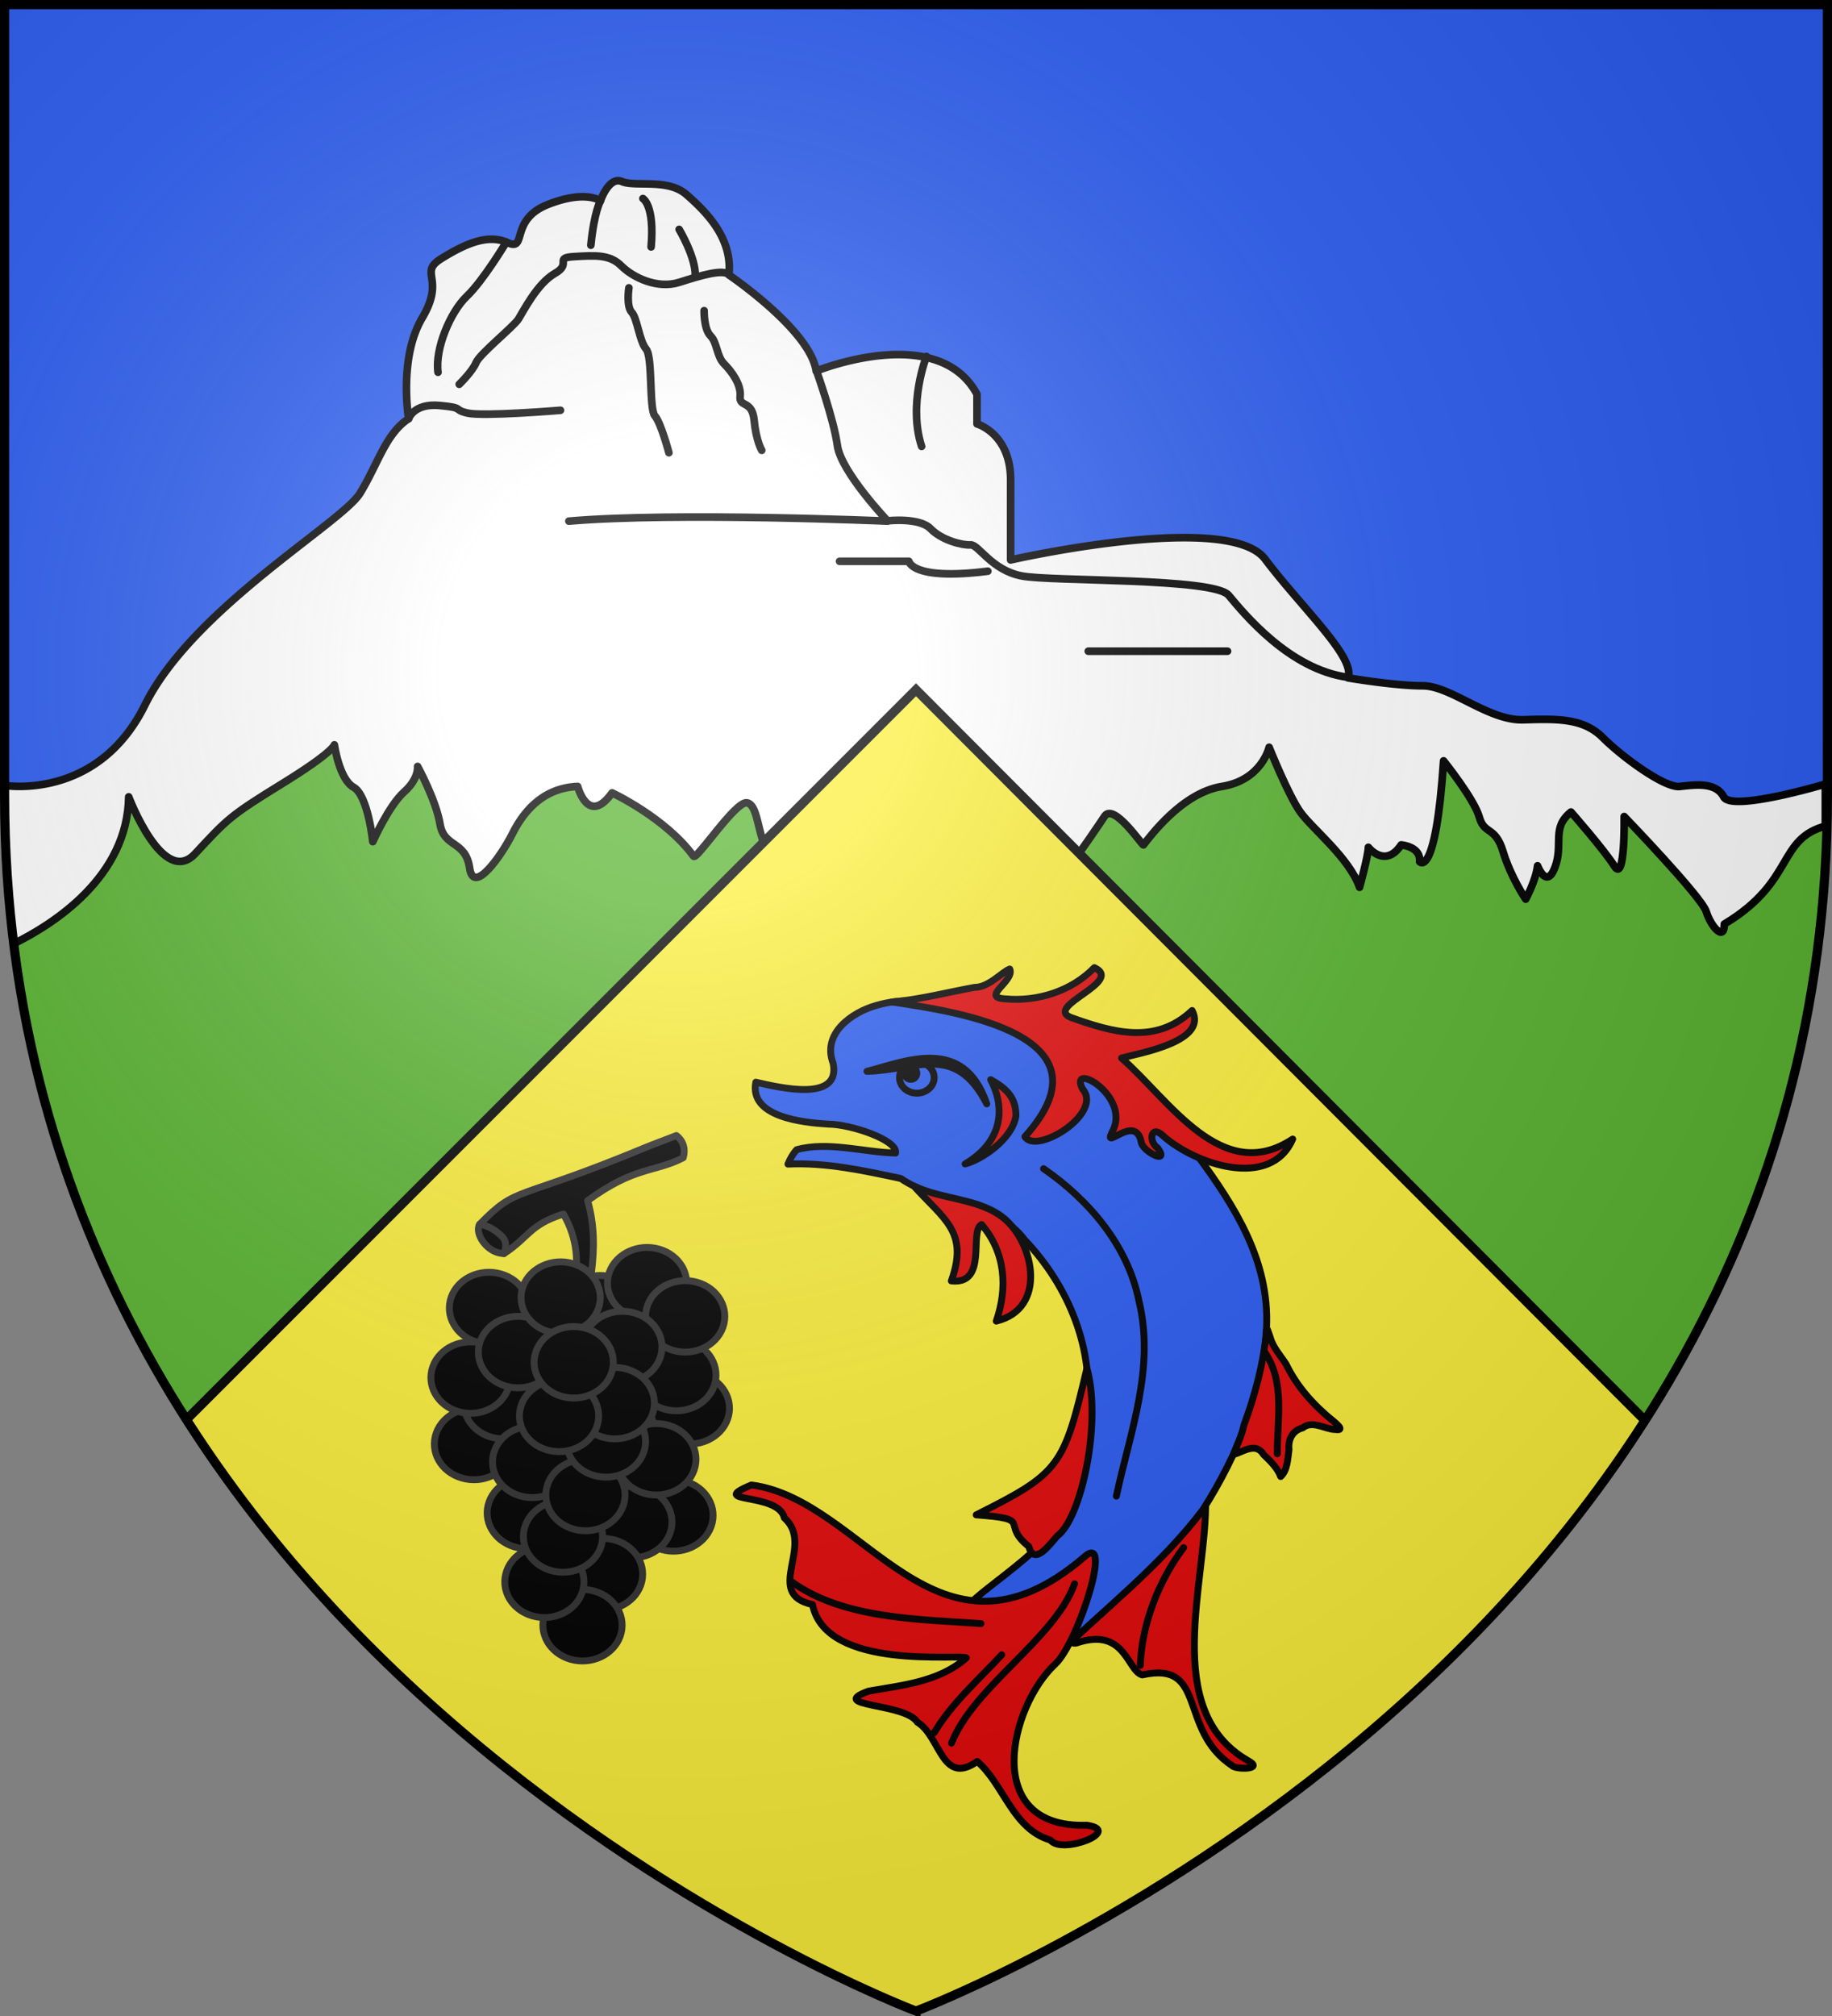 <svg xmlns="http://www.w3.org/2000/svg" width="600" height="660"><rect width="100%" height="100%" fill="#808080" stroke="none"/><radialGradient id="c" cx="221.445" cy="226.331" r="300" gradientTransform="matrix(1.353 0 0 1.349 -77.63 -85.747)" gradientUnits="userSpaceOnUse"><stop offset="0" stop-color="#fff" stop-opacity=".314"/><stop offset=".19" stop-color="#fff" stop-opacity=".251"/><stop offset=".6" stop-color="#6b6b6b" stop-opacity=".125"/><stop offset="1" stop-opacity=".125"/></radialGradient><clipPath id="b"><path d="M300 658.397s298.5-112.418 298.5-398.12V1.5H1.5v258.778c0 285.7 298.5 398.12 298.5 398.12z"/></clipPath><clipPath id="a"><path d="M300 658.397s298.5-112.418 298.5-398.12V1.5H1.5v258.778c0 285.7 298.5 398.12 298.5 398.12z"/></clipPath><path fill="#2b5df2" fill-rule="evenodd" d="M300 658.5s298.5-112.32 298.5-397.772V1.5H1.5v259.228C1.5 546.18 300 658.5 300 658.5z"/><g stroke="#000" stroke-linecap="round" stroke-linejoin="round" stroke-width="2.5"><path fill="#fff" d="M202.176 59.18c-3.388.319-5.518 6.56-5.518 6.56s-5.004-3.705-17.422 1.297c-12.417 5.003-6.486 15.377-12.972 12.412-6.487-2.964-13.9.37-21.684 5.188-7.784 4.817 1.481 6.3-6.303 19.455s-4.447 32.978-4.447 32.978c-7.599 5.003-10.009 14.821-15.94 24.455-5.93 9.635-54.859 37.797-70.427 69.293C31.895 262.315 1.5 257.127 1.5 257.127v3.15c0 27.067 2.685 52.576 7.535 76.584h581.93c3.431-16.984 5.77-34.726 6.847-53.234v-26.941s-30.666 9.17-33.287 4.191c-2.62-4.978-9.436-3.93-14.416-3.406s-18.871-9.694-25.162-15.983c-6.29-6.288-14.515-6.222-26.006-5.851-11.49.37-23.723-11.117-32.99-11.117s-24.463-2.594-24.463-2.594c2.595-6.67-15.091-22.884-27.148-38.867-12.057-15.983-83.35.261-83.35.261v-26.2c0-15.198-11.008-18.343-11.008-18.343v-9.695c-12.843-23.844-52.683-7.598-52.683-7.598-1.835-13.363-28.569-31.474-28.569-31.474 1.298-12.228-7.784-20.936-13.9-26.309-6.116-5.373-16.866-2.409-21.129-4.262a3.055 3.055 0 0 0-1.525-.26z" clip-path="url(#a)"/><path fill="none" d="M133.83 137.07s1.63-5.105 10.149-4.32c8.518.787 4.062 1.31 9.173 2.49 5.111 1.179 30.405-.917 30.405-.917m-17.73-55.063s-7.564 12.616-12.937 17.725c-5.373 5.11-10.484 17.162-9.435 24.892m6.945 3.93s4.325-4.192 5.505-7.074c1.179-2.883 12.318-11.791 13.891-14.28 1.573-2.49 6.16-11.66 11.926-14.935 5.766-3.275-.524-5.11 6.29-5.503s11.664-.786 15.465 3.014c3.8 3.799 11.808 7.706 19.036 5.39 7.228-2.316 14.292-4.37 16.227-2.51M196.66 65.74s-2.039 3.428-3.151 14.545m17.05-15.286s3.893 2.131 2.688 15.841m9.174-5.743s5.56 9.264 5.282 15.378m-21.735 3.76s-.918 6.026.917 7.992c1.835 1.965 2.49 9.432 4.718 12.052 2.228 2.62.917 19.652 2.883 21.879 1.966 2.227 4.587 12.053 4.587 12.053m11.532-46.508s-.13 6.026 2.097 8.253c2.228 2.227 1.966 6.682 4.456 9.17 2.49 2.49 5.635 6.813 5.242 10.612-.393 3.8 3.932 1.048 4.587 7.86.655 6.813 2.49 9.827 2.49 9.827m17.936-25.985s5.653 15.766 6.833 24.412c1.18 8.647 16.512 24.761 16.512 24.761s-69.588-3.013-104.448 0m104.315-.1s10.486-1.21 14.156 2.59c3.67 3.799 10.494 5.47 13.088 5.284 2.595-.185 6.858 8.338 16.866 10.19 10.008 1.853 62.829.556 67.648 6.3s19.787 24.308 39.167 26.879m-166.586-37.996h22.704s.926 6.392 25.854 3.243m-20.109-70.312s-6.116 15.563-1.575 29.459m54.578 67.041h45.606"/><path fill="#5ab532" d="M109.512 243.846s-.262 2.359-17.3 12.84c-17.036 10.48-17.822 11.528-28.306 22.794-10.484 11.267-21.756-18.603-21.756-18.603-.383 26.228-24.607 41.648-37.656 48.074C35.631 558.821 300 658.396 300 658.396S591.505 548.6 598.363 270.28c-16.612 4.299-10.16 18.166-33.627 32.24 0 5.93-4.449.741-5.931-4.076-1.483-4.817-26.873-31.125-26.873-31.125s.37 21.861-3.15 16.303c-3.522-5.558-14.272-17.785-14.272-17.785-6.487 5.188-2.41 10.374-5.19 17.97-2.78 7.597-5.746-.369-5.746-.369-.556 4.818-3.89 10.93-3.89 10.93s-4.82-7.04-7.414-15.562c-2.595-8.523-6.118-5.372-7.786-11.301-1.668-5.929-11.695-18.418-11.695-18.418-2.621 39.04-7.863 33.014-7.863 33.014.524-4.979-6.03-5.502-6.03-5.502-5.242 7.86-10.746.787-10.746.787 0 2.62-2.882 13.1-2.882 13.1-3.408-9.695-15.463-19.127-19.395-24.63-3.932-5.502-10.223-21.222-10.223-21.222s-2.36 10.742-15.464 12.838c-13.106 2.096-23.59 16.506-25.686 19.127-.306.382-9.624-13.762-12.686-9.446-.191.27-10.066 15.165-11.136 15.34-23.29 3.817-64.906 3.005-95.66-1.594-7.368-1.101-5.618-17.063-10.33-18.066-3.754-.799-16.525 18.869-17.538 17.48-9.173-12.576-26.687-20.746-26.687-20.746-7.863 11.005-11.272-2.095-11.272-2.095-12.319.524-18.347 9.432-21.492 15.72-3.145 6.289-12.58 20.177-13.89 11.006-1.31-9.17-8.39-6.551-9.7-14.412-1.31-7.86-7.338-18.865-7.338-18.865s.523 3.93-4.457 8.385c-4.98 4.454-10.22 16.246-10.22 16.246s-1.573-15.198-6.291-17.819c-4.718-2.62-6.291-13.886-6.291-13.886z" clip-path="url(#b)"/></g><path fill="#fcef3c" d="M300 225.805 60.959 464.845C148.031 601.309 300 658.5 300 658.5s151.756-57.11 238.857-193.365z"/><path fill="none" stroke="#000" stroke-width="3" d="M538.857 465.135 300 225.805 60.959 464.845"/><g stroke="#000" stroke-linecap="round" stroke-linejoin="round" stroke-width="2.046"><path fill="#e20909" d="M407.08 431.94c-26.03-15.107-12.036-53.578-12.495-77.504-3.495 5.489-7.908 10.288-12.616 14.746-1.41 2.503-33.757 29.09-25.9 27.838 14.674-4.986 15.14 8.348 19.658 9.475 19.524-4.339 10.552 16.42 26.803 27.024.86 1.173 9.918 1.233 4.55-1.579z" transform="matrix(1.1 0 0 1.1 -39.192 101.192)"/><path fill="#2b5df2" d="M270.23 254.47c11.367-.54 22.571 1.932 33.617 4.286 11.442 7.836 27.972 6.446 36.864 18.267 13.083 13.668 21.108 32.975 18.316 52.036-1.22 10.036-4.048 19.833-7.1 29.41-3.224 11.347-32.963 27.564-27.273 28.558 24.17-2.26 47.875-24.278 24.905 10.81-2.341 4.074-5.725 9.78-.204 3.632 14.997-14.5 31.816-27.464 44.449-44.173 10.344-16.343 17.962-34.765 18.93-54.26.871-19.733-9.358-35.877-20.537-51.046-18.35-20.589-66.184-53.388-95.61-44.765-7.479 2.11-16.256 8.404-12.903 17.257 2.357 11.654-15.951 7.218-23.017 5.603-2.05 10.405 14.04 12.023 21.655 12.498 6.514.004 20.695 4.722 19.956 8.595-9.716-.256-20.062-3.56-29.432-1.007-1.162 1.237-1.97 2.754-2.616 4.299z" transform="matrix(1.1 0 0 1.1 -39.192 101.192)"/><path fill="#e20909" d="M359.2 451.22c-31.519 1.037-23.031-35.282-9.39-47.939 6.874-6.378 17.494-40.053 8.533-31.804-44.004 37.556-65.258-17.188-98.992-21.51-13.748 5.662 8.025 1.996 9.8 9.791 9.24 8.202-6.397 22.62 8.392 25.795 3.916 19.96 44.55 14.583 45.806 15.87-8.12 7.144-18.952 8.102-29.104 9.893-12.744 4.647 10.997 3.499 14.5 9.242 6.987 4.182 7.24 19.114 17.849 11.692 8.047 6.992 10.446 20.019 21.772 23.404 3.491 4.464 21.722-2.841 10.834-4.434zm73.4-120.27c-5.743-4.62-10.808-10.209-14.026-16.888-1.675-2.626-3.886-4.921-4.747-8.007-.573-1.463-1.185-4.264-1.182-1.177-.912 9.26-3.422 18.514-6.648 27.273-.657 3.166-2.114 5.972-3.137 8.774 3.054-.893 6.673-3.797 8.99.004 2.053 1.912 4.25 4.154 5.082 6.527 2.064-1.88 2.084-5.325 2.48-7.998-.32-3.011 1.01-5.694 4.076-6.49 2.936-2.39 6.538.45 9.81.504 2.985.408.001-1.92-.698-2.522z" transform="matrix(1.1 0 0 1.1 -39.192 101.192)"/><path fill="#e20909" d="M341.933 368.27c1.671 6.096 6.463-.952 8.569-3.212 7.02-5.128 13.25-33.592 8.748-49.818-6.91 29.315-8.062 31.146-32.974 43.624 17.527 1.286 6.91 2.427 15.657 9.406zm-7.323-97.62c-7.29-6.03-18.195-5.507-26.891-9.657 8.973 9.963 16.395 13.595 11.154 28.24 11.049 1.231 5.189-14.88 9.015-16.778 7.09 8.249 7.8 18.806 4.367 28.74 15.29-3.725 11.207-23.221 2.355-30.545zm-33.36-64.43c8.28-.741 16.426-2.883 24.592-4.362 4.209.03 8.174-4.646 10.42-5.446 1.623 3.522-8.978 8.514-1.285 8.874 9.598.892 19.704-2.325 26.481-9.293 9.018 4.163-14.902 11.448-7.1 14.791 12.632 4.521 25.358 8.215 36.204-2.03 4.89 9.285-15.83 12.683-21.026 14.151 14.285 12.433 29.832 38.074 50.982 24.105-6.643 15.285-29.274 7.39-38.611-.969-3.592-3.467-4.52 1.619-1.563 3.677 3.67 5.136-4.47 1.055-4.914-1.75-1.643-8.733-11.385 2.67-8.763-2.862 6.183-10.766-13.038-21.607-8.743-13.022 6.364 7.24-13.74 19.742-17.15 14.21 27.232-30.293-19.967-37.15-39.524-40.072z" transform="matrix(1.1 0 0 1.1 -39.192 101.192)"/><path fill="none" d="M346.33 255.82c13.463 9.285 25.021 22.795 28.354 39.153 4.947 20.124-2.545 39.011-6.677 58.318m43.963-43.121c6.424 8.83 3.877 20.27 3.965 30.515M271.45 378.85c15.276 11.005 37.867 11.065 56.248 12.376M313.76 423.71c5.291-8.864 13.169-15.715 20.125-23.205M318.92 426.81c6.741-16.999 30.769-31.027 36.641-47.444m19.579 24.294c.444-12.328 5.462-25.153 12.902-35.067" transform="matrix(1.1 0 0 1.1 -39.192 101.192)"/><path fill="#e20909" fill-rule="evenodd" d="M330.59 229.33c4.655 8.885 3.232 18.679-7.62 25.092 4.895-1.218 14.048-7.357 15.137-14.292.033-5.352-2.605-8.044-7.517-10.8z" transform="matrix(1.1 0 0 1.1 -39.192 101.192)"/><g stroke-width="2.044" transform="matrix(1.101 0 0 1.1 -39.456 101.048)"><ellipse cx="308.567" cy="228.853" fill="#2b5df2" rx="5.157" ry="4.639"/><circle cx="306.762" cy="227.568" r="1.804"/><path d="M293.72 226.99c11.406-2.942 28.796-10.682 35.65 9.687-9.382-18.326-20.979-9.995-35.65-9.687z"/></g></g><g stroke="#313131" stroke-linecap="round" stroke-linejoin="round" stroke-width="3.582"><path fill-rule="evenodd" d="M123.69 44.12c7.378 25.463-.438 48.952-4.433 72.938l-14.828 14.6c8.772-31.22 21.547-54.63 6.632-80.584-17.655 5.516-17.966 12.044-31.023 20.57-9.036-.112-15.554-10.601-12.784-15.197 20.32-20.665 17.32-11.29 86.978-40.138 3.861-1.599 10.173-3.885 15.833-6.096 3.953 3.074 4.791 7.454 3.555 11.574-15.18 7.767-25.208 4.317-49.93 22.333z" transform="matrix(.627 0 0 .629 114.898 365.326)"/><path fill="none" d="M67.254 56.447s5.394.149 11.739 6.31c3.514 3.418 1.045 8.887 1.045 8.887" transform="matrix(.627 0 0 .629 114.898 365.326)"/><g fill-rule="evenodd"><path d="M157.412 146.423c3.523-9.768 15.186-15.121 26.054-11.958s16.828 13.645 13.314 23.416c-3.514 9.77-15.175 15.141-26.06 11.973-10.884-3.168-16.831-13.663-13.308-23.431z" transform="matrix(.627 0 0 .629 114.898 365.326)"/><path d="M150.384 129.151c3.523-9.768 15.186-15.12 26.054-11.958s16.828 13.645 13.314 23.416c-3.514 9.771-15.175 15.142-26.06 11.974-10.884-3.168-16.831-13.663-13.308-23.432zM110.537 95.938c3.523-9.768 15.186-15.12 26.054-11.958 10.868 3.163 16.827 13.645 13.314 23.416-3.514 9.771-15.175 15.142-26.06 11.974-10.884-3.168-16.832-13.663-13.308-23.432zM52.473 94.257C55.997 84.49 67.66 79.137 78.528 82.3c10.867 3.163 16.827 13.645 13.313 23.416-3.514 9.771-15.174 15.142-26.06 11.973-10.884-3.167-16.83-13.663-13.308-23.43z" transform="matrix(.627 0 0 .629 114.898 365.326)"/><path d="M135.058 81.326c3.523-9.768 15.186-15.121 26.054-11.958 10.868 3.163 16.828 13.645 13.314 23.416-3.514 9.77-15.175 15.141-26.06 11.973-10.884-3.168-16.831-13.663-13.308-23.431z" transform="matrix(.627 0 0 .629 114.898 365.326)"/><path d="M154.982 98.597c3.523-9.768 15.186-15.121 26.054-11.958 10.868 3.163 16.827 13.645 13.314 23.416-3.514 9.77-15.175 15.141-26.06 11.973-10.884-3.168-16.832-13.663-13.308-23.43zM44.635 165.021c3.524-9.768 15.187-15.12 26.055-11.958 10.867 3.163 16.827 13.645 13.313 23.416-3.514 9.77-15.174 15.141-26.06 11.973-10.884-3.167-16.831-13.663-13.308-23.43z" transform="matrix(.627 0 0 .629 114.898 365.326)"/><path d="M59.961 143.764c3.524-9.768 15.187-15.121 26.054-11.958 10.868 3.163 16.828 13.645 13.314 23.416-3.514 9.77-15.174 15.141-26.06 11.973-10.884-3.168-16.831-13.663-13.308-23.431z" transform="matrix(.627 0 0 .629 114.898 365.326)"/><path d="M42.84 130.48c3.523-9.767 15.186-15.12 26.054-11.957 10.868 3.163 16.828 13.645 13.314 23.416-3.514 9.77-15.175 15.141-26.06 11.973-10.884-3.168-16.831-13.663-13.308-23.431zM122.162 114.539c3.524-9.768 15.187-15.121 26.055-11.958 10.868 3.163 16.827 13.645 13.313 23.416-3.514 9.77-15.174 15.141-26.06 11.973-10.884-3.168-16.83-13.663-13.308-23.431z" transform="matrix(.627 0 0 .629 114.898 365.326)"/><path d="M67.624 117.196c3.523-9.769 15.186-15.122 26.054-11.958 10.868 3.163 16.828 13.645 13.314 23.415-3.514 9.771-15.174 15.142-26.06 11.974-10.884-3.168-16.831-13.663-13.308-23.431z" transform="matrix(.627 0 0 .629 114.898 365.326)"/><path d="M89.935 88.836c3.523-9.768 15.186-15.12 26.054-11.958 10.868 3.163 16.828 13.645 13.314 23.416-3.514 9.771-15.175 15.142-26.06 11.974C92.36 109.1 86.412 98.605 89.935 88.836zM148.851 202.218c3.524-9.768 15.187-15.121 26.055-11.958s16.827 13.645 13.313 23.416c-3.514 9.77-15.174 15.141-26.06 11.973-10.884-3.167-16.831-13.663-13.308-23.43z" transform="matrix(.627 0 0 .629 114.898 365.326)"/><path d="M127.395 205.653c3.523-9.768 15.186-15.121 26.054-11.958s16.828 13.645 13.314 23.416c-3.514 9.77-15.174 15.141-26.06 11.973-10.884-3.168-16.831-13.663-13.308-23.43z" transform="matrix(.627 0 0 .629 114.898 365.326)"/><path d="M139.919 172.991c3.523-9.768 15.186-15.121 26.054-11.958s16.827 13.645 13.314 23.416c-3.514 9.77-15.175 15.141-26.06 11.973-10.884-3.168-16.832-13.663-13.308-23.43zM72.222 200.89c3.523-9.767 15.186-15.12 26.054-11.957 10.868 3.163 16.828 13.645 13.314 23.416-3.514 9.77-15.175 15.141-26.06 11.973-10.884-3.168-16.831-13.663-13.308-23.431z" transform="matrix(.627 0 0 .629 114.898 365.326)"/><path d="M75.024 174.32c3.524-9.768 15.187-15.12 26.054-11.958 10.868 3.163 16.828 13.645 13.314 23.416-3.514 9.771-15.174 15.142-26.06 11.974-10.884-3.168-16.831-13.663-13.308-23.432zM112.07 232.775c3.522-9.768 15.186-15.121 26.053-11.958s16.828 13.645 13.314 23.416c-3.514 9.77-15.174 15.14-26.06 11.973-10.884-3.168-16.831-13.663-13.308-23.431z" transform="matrix(.627 0 0 .629 114.898 365.326)"/><path d="M101.341 259.345c3.523-9.768 15.186-15.121 26.054-11.958s16.828 13.645 13.314 23.416c-3.514 9.77-15.175 15.141-26.06 11.973-10.884-3.168-16.831-13.663-13.308-23.43z" transform="matrix(.627 0 0 .629 114.898 365.326)"/><path d="M81.418 236.759c3.523-9.769 15.186-15.122 26.054-11.959 10.868 3.163 16.827 13.646 13.313 23.416-3.514 9.771-15.174 15.142-26.06 11.974-10.884-3.168-16.83-13.663-13.307-23.431z" transform="matrix(.627 0 0 .629 114.898 365.326)"/><path d="M91.139 213.168c3.523-9.768 15.186-15.12 26.054-11.958s16.828 13.645 13.314 23.416c-3.514 9.771-15.175 15.142-26.06 11.974-10.884-3.168-16.831-13.663-13.308-23.432z" transform="matrix(.627 0 0 .629 114.898 365.326)"/><path d="M102.874 191.592c3.523-9.768 15.186-15.121 26.054-11.958s16.828 13.645 13.314 23.416c-3.514 9.77-15.175 15.141-26.06 11.973-10.884-3.168-16.832-13.663-13.308-23.431z" transform="matrix(.627 0 0 .629 114.898 365.326)"/><path d="M126.893 187.118c-10.865-3.171-16.815-13.658-13.291-23.426 3.523-9.768 15.186-15.121 26.054-11.958s16.828 13.645 13.314 23.416c-3.514 9.77-15.172 15.133-26.043 11.978" transform="matrix(.627 0 0 .629 114.898 365.326)"/><path d="M118.2 143.764c3.523-9.768 15.186-15.121 26.054-11.958s16.828 13.645 13.314 23.416c-3.514 9.77-15.175 15.141-26.06 11.973-10.884-3.168-16.832-13.663-13.308-23.431z" transform="matrix(.627 0 0 .629 114.898 365.326)"/><path d="M89.08 150.407c3.524-9.769 15.187-15.122 26.055-11.959s16.827 13.646 13.313 23.416c-3.514 9.771-15.174 15.142-26.06 11.974-10.884-3.168-16.831-13.663-13.308-23.431z" transform="matrix(.627 0 0 .629 114.898 365.326)"/><path d="M96.743 122.509c3.524-9.768 15.187-15.121 26.054-11.958s16.828 13.645 13.314 23.416c-3.514 9.77-15.174 15.141-26.06 11.973-10.884-3.168-16.831-13.663-13.308-23.431z" transform="matrix(.627 0 0 .629 114.898 365.326)"/></g></g><path fill="url(#c)" fill-rule="evenodd" d="M300 658.5s298.5-112.32 298.5-397.772V1.5H1.5v259.228C1.5 546.18 300 658.5 300 658.5z"/><path fill="none" stroke="#000" stroke-width="3" d="M300 658.397s298.5-112.418 298.5-398.12V1.5H1.5v258.778c0 285.7 298.5 398.12 298.5 398.12z"/></svg>